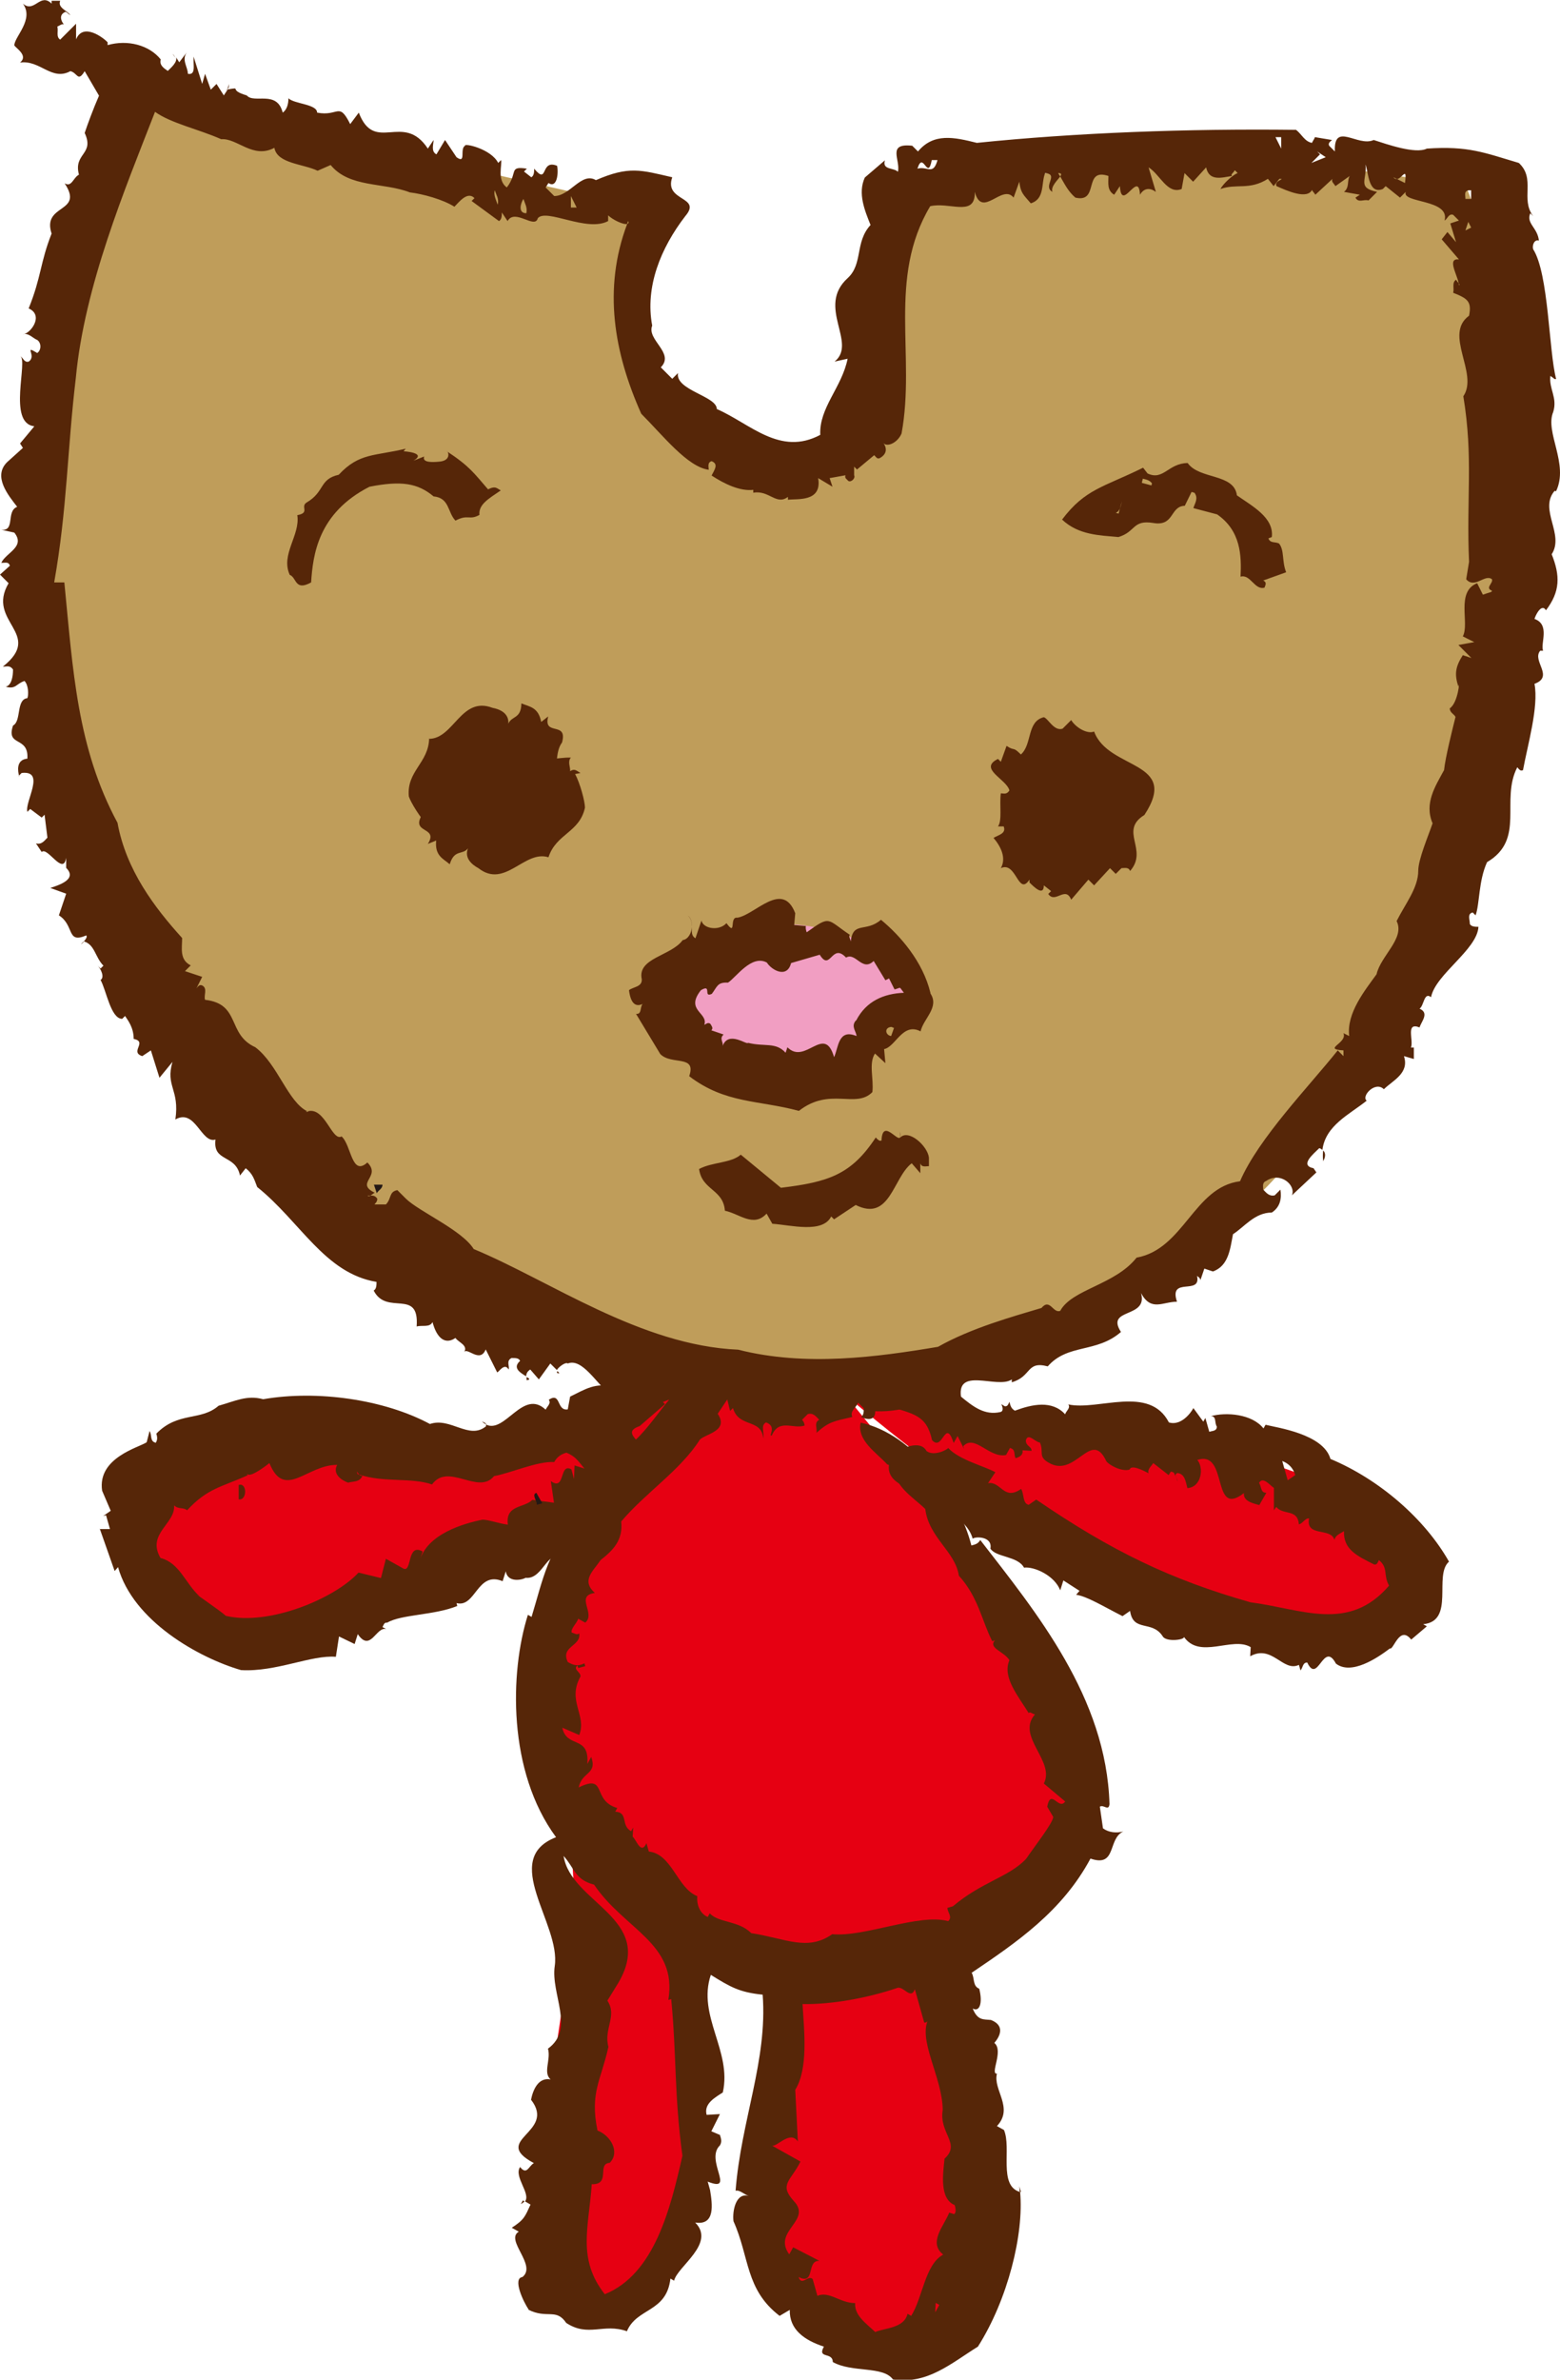 <?xml version="1.0" encoding="UTF-8"?><svg id="a" xmlns="http://www.w3.org/2000/svg" viewBox="0 0 59.87 91.28"><defs><style>.b{fill:#f19ec2;}.c{fill:#e60012;}.d{fill:#bf9d5a;}.e{fill:#231815;}.f{fill:#562608;}</style></defs><path class="d" d="M5.36,3.61l19.5,4.41s-.92,2.39-.55,4.23c.37,1.84,1.29,4.78,3.86,5.33,2.58,.55,4.78-.74,5.15-3.49,.37-2.76,1.29-6.62,1.29-6.62,0,0,12.33-2.58,21.71-.18,3.31,8.28,1.47,19.5,.92,21.34-.55,1.84-3.86,13.43-10.3,18.4-4.25,3.28-9.07,5.28-12.91,6.1-1.97,.42-3.69,.53-4.94,.34-3.68-.55-11.04-2.39-16.74-7.73C6.65,40.4,3.34,34.89,1.87,29.18c-1.47-5.7-.55-15.08,.18-18.03,.74-2.94,3.31-7.54,3.31-7.54Z"/><path class="c" d="M36.08,54.2s6.25,.19,9.75,1.11c3.49,.92,7.17,2.03,7.73,3.87,.55,1.84,.92,3.86-1.1,3.86s-10.49-3.68-12.7-4.42c-2.21-.73-7.36-5.15-7.36-5.15l3.68,.73Z"/><path class="c" d="M26.15,52.91s-4.6,2.21-6.62,2.39c-2.02,.18-6.25-.55-9.75,0-3.5,.55-6.26,1.29-4.78,3.5,1.47,2.21,2.94,4.97,5.15,4.23,2.21-.74,8.65-2.58,8.65-2.58l3.31-2.57,4.41-3.13,.92-1.65-1.29-.18Z"/><path class="c" d="M32.4,53.47s2.94,3.5,4.23,5.52c1.29,2.02,4.6,6.62,4.6,9.2s-1.47,5.52-4.97,6.62c-3.5,1.1-9.01,1.66-12.51-2.94-3.5-4.6-4.23-9.38-2.03-12.14,2.21-2.76,4.78-6.07,4.78-6.07l.92-.55,4.97,.37Z"/><path class="b" d="M28.54,35.81s1.29-.92,4.23,.18c2.94,1.1,2.39,2.02,.92,3.31-1.47,1.29-1.84,2.95-4.78,1.66-2.94-1.29-4.23-1.84-3.5-3.13,.74-1.29,3.13-2.02,3.13-2.02Z"/><path class="c" d="M36.45,76.09c.37,.55,2.02,8.09,2.02,8.09l-1.47,3.86-2.02,1.84-3.68-.37-1.65-3.68-.18-3.86,.55-6.07,6.44,.19Z"/><polygon class="c" points="25.78 74.99 27.07 80.51 26.33 86.03 24.13 87.87 22.47 88.24 21.73 87.32 20.63 83.27 22.1 73.52 21.92 70.76 24.86 72.05 25.78 74.99"/><path class="e" d="M47.58,19.2c-.05,.33,.44,.11,.22,.44-.11,.22-.22-.28-.22-.44Z"/><path class="f" d="M11.41,19.76c.5-.09,.11-.32,.35-.48,.72-.42,.48-.9,1.24-1.07,.79-.85,1.38-.71,2.57-1l-.08,.1s.91,.05,.38,.36l.41-.16c-.09,.24,.32,.22,.55,.2,.52-.03,.37-.42,.32-.4,.88,.58,1.05,.85,1.58,1.46,.3-.15,.34-.03,.49,.04-.47,.32-.86,.54-.82,.94-.39,.22-.43-.04-.92,.22-.31-.32-.22-.87-.84-.93-.61-.51-1.24-.61-2.46-.37-1.98,1.01-2.17,2.62-2.24,3.67-.63,.35-.55-.19-.82-.29-.36-.78,.41-1.52,.29-2.29Z"/><path class="e" d="M14.68,45.44c0,.16-.17,.22-.22,.33l-.11-.33h.33Z"/><g><path class="f" d="M38.46,53.84h0c-.04-.08-.03-.06,0,0Z"/><path class="f" d="M36.25,58.24l.48-.14c.06,.21,.47,.44,.6,.92,.09-.09,.77-.1,.68,.38,.21,.34,1.05,.28,1.29,.73,.39-.05,1.17,.3,1.39,.87l.12-.38,.62,.4-.13,.15c.42,.06,1.05,.45,1.78,.82l.29-.2c.12,.83,.84,.34,1.25,.97,.13,.25,.96,.13,.8,0,.6,.92,1.88-.01,2.58,.42l-.02,.35c.84-.47,1.26,.62,1.87,.33l.06,.21c.09-.08,.08-.31,.26-.3,.41,.86,.62-.86,1.1,.04,.59,.46,1.6-.22,2.07-.58,.14,.08,.37-.91,.82-.34l.6-.51-.14-.08c1.23-.12,.39-1.88,.99-2.4-.92-1.63-2.66-3.15-4.55-3.94-.27-.96-2.06-1.2-2.49-1.31l-.08,.14c-.44-.56-1.44-.63-2.02-.47,.23,0,.13,.25,.23,.4,0,.18-.18,.16-.29,.2l-.15-.53-.08,.14-.38-.52c-.19,.34-.56,.67-.94,.55-.75-1.45-2.71-.44-3.86-.69,.1,.14-.1,.26-.12,.38-.5-.55-1.26-.39-1.93-.14-.14-.08-.17-.18-.21-.34-.04,.07-.06,.19-.18,.17l-.13-.08c.04,.09,.1,.26-.03,.3-1.24,.29-1.78-1.45-3.17-1.29-.15-.13-.45-.39-.86,.01-.04,.47-.65,.53-.28,1.05,.95,.31,1.47,.33,1.68,1.31,.42,.46,.5-.89,.83,.11l.15-.27,.25,.5-.03-.11c.44-.47,.99,.47,1.64,.34l.15-.27c.24,.05,.14,.3,.22,.39,.16-.04,.3-.14,.26-.3l.35,.02c0-.18-.22-.17-.22-.4,.08-.31,.36,.07,.54,.08,.16,.36-.08,.54,.33,.77,1.04,.63,1.63-1.32,2.22-.05,.1,.14,.58,.41,.89,.32,.06-.19,.45-.01,.73,.14-.05-.16,.1-.26,.18-.39l.59,.46,.08-.13c.13,0,.15,.08,.17,.17,0-.04,.02-.08,.08-.12,.29,.03,.32,.31,.39,.58,.56-.04,.63-.81,.38-1.08,1.21-.4,.52,2.26,1.79,1.27-.03,.29,.28,.38,.59,.46l.27-.47c-.23,0-.18-.24-.28-.38,.15-.27,.43,.11,.57,.19v.86l.09-.13c.26,.33,.82,.06,.87,.67,.16-.04,.22-.23,.39-.23-.14,.73,.84,.34,.97,.82,.06-.19,.22-.23,.37-.33-.03,.7,.5,.95,1.16,1.28,.12,.02,.14-.1,.18-.17,.37,.3,.16,.58,.39,.98-1.55,1.81-3.36,.89-5.32,.64-3.05-.87-5.31-1.95-8.22-3.94l-.29,.2c-.24-.05-.17-.41-.29-.61-.67,.47-.77-.3-1.27-.22l.28-.42c-.41-.23-1.39-.47-1.81-.93-.04,.07-.54,.33-.83,.12-.24-.45-.95-.13-1.44,.18l.11-.03c-.67,1.51,1.68,1.08,1.96,2.49Zm13.46-1.66l-.29,.2-.21-.74c.26,.1,.42,.28,.5,.54Z"/><path class="f" d="M45.14,56.6s0,.05,0,.08c0-.03-.01-.05,0-.08Z"/><path class="f" d="M45.15,56.67s.03,.09,.05,.15c-.03-.04-.04-.09-.05-.15Z"/></g><path class="f" d="M28.43,44.29l1.54,1.27c1.82-.22,2.7-.5,3.64-1.93,.05,.06,.16,.17,.22,.11,.05-.99,.83,.44,.72-.33v.22c.33-.33,1.05,.33,1.1,.77v.33c-.11,0-.28,.06-.33-.11v.38l-.33-.38c-.72,.55-.83,2.26-2.15,1.6l-.83,.55-.11-.11c-.33,.66-1.54,.33-2.26,.28l-.22-.39c-.5,.55-1.05,0-1.6-.11-.06-.83-.88-.78-.99-1.6,.5-.27,1.22-.22,1.6-.55Z"/><rect class="e" x="40.31" y="66.15" width=".16" height=".16" transform="translate(-16.58 13.58) rotate(-15.88)"/><g><path class="f" d="M26.4,35.12c.14,.13,.15,.28,.15,.42,.01-.17-.03-.33-.15-.42Z"/><path class="f" d="M35.71,38.09c-.29-1.21-1.17-2.21-1.9-2.81-.58,.5-1.07,.04-1.16,.83-.02-.12-.1-.21-.03-.25-.9-.6-.73-.77-1.66-.1-.03-.07-.05-.19-.03-.24l-.45-.04,.04-.45c-.49-1.28-1.54,.06-2.22,.17-.33-.05-.02,.75-.42,.21-.28,.31-.89,.22-.96-.1l-.23,.68c-.16-.09-.14-.25-.14-.43-.01,.23-.14,.47-.35,.5-.44,.61-1.75,.68-1.57,1.5,.02,.3-.33,.29-.49,.42,.06,.49,.24,.66,.52,.53-.11,.14-.02,.4-.25,.38l.93,1.54c.43,.44,1.4,.01,1.11,.85,1.39,1.06,2.66,.91,4.21,1.33,1.19-.93,2.18-.07,2.82-.72,.06-.51-.15-1.1,.1-1.48l.4,.37-.05-.54c.44-.08,.71-1.04,1.4-.68,.11-.49,.73-.92,.38-1.45Zm-2.87,1.06c-.19,.23,.03,.42,.03,.59-.71-.3-.69,.46-.86,.81-.37-1.29-1.1,.32-1.79-.38l-.07,.21c-.38-.42-.8-.22-1.44-.38-.04,.1-.76-.49-.98,.13,.05-.16-.14-.28,.04-.45l-.47-.16c.09-.09,0-.17-.03-.24-.09-.09-.17,0-.24,.03,.16-.47-.75-.55-.13-1.33,.44-.26,.07,.31,.42,.14,.21-.28,.21-.45,.62-.43,.3-.19,.9-1.09,1.49-.77,.19,.3,.78,.62,.93,.02l1.1-.32c.41,.67,.46-.48,1.01,.11,.37-.22,.62,.56,1.06,.13l.45,.74,.14-.07,.21,.42c.12-.02,.21-.1,.24-.03l.12,.16c-.77,.03-1.45,.32-1.83,1.06Zm1.37,.59c-.23-.02-.29-.33,0-.35l.1,.04-.11,.31Z"/></g><path class="f" d="M38.3,29.11l.11,.11,.22-.61c.33,.22,.22,0,.55,.33,.44-.39,.22-1.27,.88-1.43,.17,.05,.39,.55,.72,.44l.33-.33c.17,.28,.61,.55,.88,.44,.55,1.49,3.31,1.1,1.93,3.2-.99,.61,.17,1.33-.55,2.15-.05-.16-.22-.11-.33-.11l-.22,.22-.22-.22-.61,.66-.22-.22-.66,.77c-.22-.55-.61,.17-.88-.22l.11-.11-.28-.22c0,.44-.39,.05-.55-.11v-.11c-.44,.66-.5-.72-1.1-.44,.22-.39,0-.83-.28-1.16,.17-.11,.5-.16,.39-.44h-.22c.17-.22,.05-.83,.11-1.27,.11,0,.22,.06,.33-.11-.11-.44-1.21-.83-.44-1.21Z"/><path class="f" d="M48.47,22.27l.89-.32c-.17-.43-.06-.83-.27-1.1-.15-.08-.34,0-.41-.2l.13-.05c.09-.75-.76-1.19-1.34-1.6-.11-.85-1.44-.6-1.89-1.24-.75,.01-.93,.69-1.54,.4l-.17-.22c-1.52,.75-2.22,.81-3.11,1.99,.64,.6,1.44,.6,2.16,.67,.68-.2,.53-.67,1.34-.54,.82,.14,.63-.64,1.21-.66l.26-.53,.11,.03c.17,.22,0,.43-.04,.59l.91,.24c.91,.63,.94,1.58,.9,2.39,.38-.11,.54,.53,.92,.42,.02-.08,.11-.19-.04-.27Zm-5.54-2.57l-.11-.03c.09-.03,.13-.1,.16-.17l.08-.28c-.02,.09-.04,.19-.08,.28l-.05,.2Zm1.26-1.08l-.37-.1,.04-.16c.16,.04,.27,.07,.35,.18l-.02,.08Z"/><g><path class="f" d="M9.16,56.96c.33-.11,.33,.61,0,.55v-.55Z"/><g><path class="f" d="M18.5,54.52c.05,.03,.14,.05,.16,.12-.05-.03-.11-.06-.16-.12Z"/><path class="f" d="M3.83,58.64l.57,1.62,.13-.15c.58,2.07,3.1,3.48,4.72,3.95,1.34,.08,2.7-.59,3.64-.51l.12-.78,.6,.29,.12-.38c.49,.72,.71-.31,1.09-.19l-.14-.08c.04-.07,.06-.19,.18-.17,.54-.32,1.81-.28,2.69-.64l-.03-.11c.74,.19,.79-1.25,1.77-.84l.12-.38c.07,.44,.61,.34,.76,.25,.71,.08,.85-1.27,1.48-.65,.11-.43,1.4-.34,1.09-1.22,.97-.85,1.25-2.08,1.97-2.56,.38-.68-1.05-1.08-.16-1.39l.97-.84c-.42-.46-.92-.83-1.52-1.12-.13,.15-.43,.29-.44,.47-.69-.21-1.12,.09-1.68,.36l-.09,.49c-.44,.07-.25-.68-.73-.37,.1,.14-.05,.24-.12,.38-.87-.82-1.56,.94-2.29,.57,0,.02,.01,.04,0,.07-.65,.53-1.36-.36-2.15-.09-1.75-.94-4.32-1.31-6.4-.95-.62-.17-1.07,.07-1.71,.25-.69,.6-1.55,.21-2.39,1.07,.03,.11,.06,.21-.02,.35-.24-.05-.14-.3-.24-.45l-.11,.43c-.29,.2-1.9,.59-1.71,1.86l.33,.77-.29,.2,.11-.03,.15,.53h-.4Zm2.84-.91c.17,.18,.36,.07,.51,.2,.79-.85,1.3-.88,2.32-1.34l-.03-.11c.02,.28,.64-.18,.87-.36,.58,1.44,1.45,.05,2.6,.07-.19,.34,.16,.59,.42,.68,.21-.06,.45-.01,.55-.27-.05,.01-.09,0-.12-.04-.02,0-.05-.01-.07-.02-.05-.19-.02-.06,.07,.02,.94,.32,1.99,.1,2.79,.38,.62-.86,1.78,.42,2.38-.32,.65-.12,1.67-.58,2.31-.54,.11-.2,.26-.3,.47-.36,.33,.14,.42,.28,.69,.61l-.38-.12-.02,.52-.1-.37c-.48-.27-.22,.86-.79,.45l.12,.83-.83-.11c-.31,.32-1.04,.18-.94,.95-.3-.03-.74-.19-.97-.19-.7,.14-2.14,.54-2.42,1.6l.12-.38c-.61-.34-.4,.8-.73,.66l-.68-.38-.19,.74-.86-.21c-.92,1-3.44,2.05-5.09,1.66-.24-.22-1.5-1.07-1.01-.75-.54-.48-.76-1.28-1.5-1.47-.55-.94,.6-1.32,.52-2.04Z"/></g></g><g><path class="f" d="M39.18,84.08s-.03,0-.05-.02c0-.07,0-.13-.01-.2l.06,.21Z"/><path class="f" d="M20.07,84.4l.06,.04s-.07,.07-.14,.1l.08-.14Z"/><path class="f" d="M20.27,88.59c.73,.37,1.07-.07,1.46,.51,.85,.56,1.43,0,2.33,.32,.38-.91,1.52-.71,1.67-2.02l.14,.08c.13-.55,1.61-1.43,.81-2.23,.78,.12,.66-.7,.57-1.25l-.09-.32c1.1,.44-.12-.83,.47-1.39,.08-.14,.05-.24,0-.4l-.33-.14,.33-.66-.51,.03c-.12-.43,.33-.67,.62-.86,.36-1.59-.99-2.93-.46-4.51,.76,.47,1.1,.67,1.99,.76,.19,2.53-.83,4.82-1.04,7.52,.16-.04,.32,.14,.51,.2-.5-.15-.64,.58-.59,.97,.62,1.38,.45,2.62,1.77,3.63l.39-.23c-.02,.75,.55,1.16,1.31,1.41-.27,.48,.34,.19,.34,.59,.75,.42,1.93,.14,2.31,.67,1.32,.2,2.23-.62,3.26-1.26,1.15-1.81,1.77-4.32,1.62-5.93-.85-.24-.32-1.68-.62-2.38l-.27-.15c.66-.7-.16-1.39,0-2.01-.28,.02,.27-.88-.1-1.18,.26-.3,.38-.68-.13-.88-.29-.03-.51,.03-.7-.44,.27,.15,.39-.22,.25-.76-.26-.1-.17-.41-.29-.61,1.73-1.17,3.47-2.35,4.56-4.38,1.02,.35,.65-.76,1.26-1.04-.27,.07-.56,.04-.78-.12l-.12-.83c.14-.1,.34,.19,.37-.1-.12-4.1-2.81-7.35-4.96-10.13-.08,.14-.18,.17-.34,.21-.47-1.87-2.24-4.3-4.25-4.71-.15,.68,.61,1.15,1.02,1.6l.38,.12c-.29,.6,.68,1.19,1.08,1.59,.14,1.11,1.15,1.62,1.29,2.56,.75,.82,.89,1.76,1.28,2.51l.1-.03c-.26,.3,.35,.42,.56,.76-.28,.65,.32,1.35,.74,2.03,.04-.07,.12,.02,.24,.05-.74,.84,.79,1.79,.34,2.65l.82,.69c-.25,.36-.55-.53-.69,.2l.23,.39c0,.23-.76,1.19-1.04,1.61-.66,.7-1.7,.88-2.81,1.82l-.21,.06c0,.18,.21,.34,.03,.51-1.12-.31-3.21,.62-4.45,.5-.96,.67-1.79,.16-3.11-.04-.48-.49-1.26-.39-1.59-.76l-.08,.14c-.32-.14-.43-.51-.4-.8-.77-.3-.97-1.62-1.86-1.71l-.09-.32c-.21,.46-.38-.12-.53-.25l.02-.35-.08,.14c-.41-.23-.09-.72-.61-.75l.08-.14c-1-.29-.37-1.33-1.48-.79,.12-.61,.72-.49,.48-1.17l-.15,.27c.09-1.12-.79-.58-.96-1.39l.65,.28c.3-.77-.48-1.3,.05-2.25,0-.18-.3-.26-.12-.42l.03,.1,.27-.07-.03-.11c-.25,.13-.44,.07-.64-.05-.29-.61,.52-.6,.44-1.1-.09,.08-.17,0-.29-.03-.04-.16,.19-.34,.25-.53l.27,.15c.42-.35-.41-1.03,.37-1.14-.54-.48-.06-.84,.22-1.26,.47-.37,.87-.76,.79-1.48,.95-1.12,2.26-1.95,3.02-3.14,.22-.23,1.22-.34,.61-1.09-.76-.25,.2-.92-.51-1.4-1.04,.18-1.77,1.87-2.75,2.66,0,.23,.17,.41-.01,.58-.55,.27-1.45,1.38-1.72,2.26l-.27-.15c.17,.18-.02,.35-.09,.48-1.03,.63-1.3,2.09-1.72,3.46l-.14-.08c-.7,2.21-.78,6.01,1.08,8.53-2.17,.84,.19,3.33-.05,4.94-.16,1.08,.79,2.41-.26,3.17,.12,.43-.2,.92,.1,1.18-.48-.09-.68,.42-.75,.78,.99,1.27-1.58,1.53,.11,2.43-.2,.11-.27,.48-.53,.15-.25,.37,.42,1.02,.19,1.32l.21,.12c-.21,.46-.24,.58-.72,.89l.27,.15c-.54,.32,.71,1.29,.14,1.74-.39,.05,.04,.96,.24,1.25Zm15.62,.09l.02-.35,.14,.08-.15,.27Zm-5.37-8.52c.51-.83,.34-2.27,.28-3.29,1.15,.02,2.51-.24,3.61-.61,.25-.13,.54,.48,.7,.04l.36,1.28c.12,.02,.15-.1,.18-.17-.46,.81,.52,2.26,.53,3.52-.15,.9,.71,1.29,.07,1.87-.06,.59-.2,1.54,.39,1.78,.03,.11,.07,.27-.02,.35l-.19-.06c-.2,.51-.82,1.15-.23,1.61-.7,.37-.79,1.66-1.23,2.35l-.14-.08c-.13,.56-.88,.54-1.24,.7-.32-.31-.81-.63-.77-1.11-.58,0-.99-.47-1.45-.28l-.18-.64c-.17-.18-.43,.29-.54-.08,.66,.33,.28-.65,.8-.62l-1.01-.52-.15,.27c-.66-.9,.9-1.29,.17-2.05-.58-.64-.1-.77,.26-1.51l-1.09-.61c.19,.06,.69-.6,.99-.16l-.1-1.98Zm-7.81,3.62c.75,.02,.18-.79,.69-.82,.4-.4,.05-1.04-.47-1.24-.3-1.46,.14-1.93,.42-3.21-.19-.69,.35-1.19-.04-1.77l.43-.7c1.43-2.46-1.83-3.04-2.11-4.85,.42,.46,.43,.91,1.17,1.1,1.17,1.73,3.21,2.25,2.85,4.42l.11-.03c.21,2.18,.11,3.64,.43,6.01-.46,2.02-1.07,4.54-2.98,5.31-1.07-1.36-.61-2.58-.5-4.22Z"/></g><path class="e" d="M20.59,57.26c-.21,.06,.04,.33,.01,.46l.21-.06-.22-.39Z"/><g><path class="f" d="M6.72,2.21s-.04-.1-.09-.14l.09,.14Z"/><path class="f" d="M.73,29.76h-.01c.03,.07,.02,.05,.01,0Z"/><path class="f" d="M3.22,36.12s-.01,0-.02,0c-.15,.15-.07,.1,.02,0Z"/><path class="f" d="M2.43,.91s-.02,0-.04,0c.03,.03,.05,.04,.04,0Z"/><path class="f" d="M50.78,44.13c-.01,.12-.02,.24,0,.37-.05,.14,.19-.2,0-.37Z"/><path class="f" d="M21.47,52.67l-.08-.08c-.03,.06-.02,.1,.08,.08Z"/><path class="f" d="M30.91,54.72h0c0,.05,0,.1,0,.17v-.17Z"/><path class="f" d="M8.67,3.45s.03,0,.04,0l.07-.1c0-.33,0,.11-.11,.11Z"/><path class="f" d="M24.67,54.38c0-.16-.04-.26-.09-.32-.04,.11,0,.23,.09,.32Z"/><path class="f" d="M20.21,52.82s0,.08,0,.12c.16-.02,.11-.06,0-.12Z"/><path class="f" d="M59.72,18.84c.5-1.05-.44-2.26-.11-3.04,.17-.55-.17-.88-.11-1.38,.11,.06,.17,.16,.22,.11-.28-1.05-.28-4.03-.88-4.97-.05-.17,.06-.39,.22-.33-.05-.5-.5-.66-.33-1.05l.11,.11c-.5-.66,.11-1.43-.55-2.04-1.32-.39-1.93-.66-3.53-.55-.44,.22-1.54-.17-2.04-.33-.61,.28-1.54-.72-1.49,.44l-.22-.22c-.05-.11,.05-.16,.11-.22l-.66-.11c0,.05-.06,.11-.11,.22-.28-.05-.39-.33-.61-.5-4.2-.05-8.44,.11-12.25,.5-.88-.22-1.66-.39-2.26,.33l-.22-.22c-.99-.11-.44,.55-.55,1-.16-.17-.61-.06-.5-.44l-.77,.66c-.28,.61,0,1.27,.22,1.82-.61,.66-.28,1.49-.88,2.04-1.21,1.1,.39,2.48-.5,3.2l.5-.11c-.22,1.1-1.1,1.88-1.05,2.92-1.55,.83-2.7-.44-3.97-.99,0-.5-1.6-.72-1.49-1.38l-.22,.22-.44-.44c.55-.55-.55-1.05-.33-1.6-.28-1.49,.33-2.98,1.27-4.2,.66-.77-.83-.55-.5-1.49-1.21-.28-1.66-.44-2.93,.11-.55-.33-.99,.61-1.6,.61l-.33-.33,.11-.17c.33,.22,.39-.39,.33-.66-.66-.27-.33,.77-.88,.11,0,.11,0,.27-.11,.33l-.28-.22,.11-.11c-.72-.11-.33,.16-.77,.72-.39-.28-.17-.88-.22-1.05l-.11,.11c-.28-.55-1.33-.77-1.27-.66-.22,.11,.06,.72-.33,.44l-.44-.66-.33,.55c-.22-.11-.11-.39-.11-.55l-.22,.33c-.94-1.43-2.04,.22-2.65-1.38l-.33,.44c-.44-.88-.44-.28-1.27-.44,0-.33-.88-.33-1.1-.55,0,.22-.06,.44-.22,.55-.22-.88-1.1-.33-1.38-.66-.75-.22-.14-.33-.73-.23l-.15,.23-.28-.44-.22,.22-.22-.61-.11,.39-.33-1.05v.22c0,.17,.06,.5-.22,.44,0-.28-.28-.55,0-.88l-.33,.44-.12-.19c.05,.19-.19,.39-.32,.52-.16-.11-.33-.22-.27-.44-.44-.55-1.27-.77-2.04-.55v-.11c-.16-.17-.94-.77-1.21-.11V.91l-.61,.61c-.17-.11-.06-.33-.11-.5,.1-.05,.15-.09,.24-.1-.07-.08-.2-.33,.04-.45,.06-.05,.11,.05,.22,.11-.11-.17-.5-.28-.39-.55h-.33v.11c-.44-.44-.66,.38-1.1,0,.44,.61-.33,1.27-.33,1.6,.06,.11,.55,.39,.22,.66,.77-.11,1.21,.72,1.93,.33,.28,.06,.28,.44,.55,0l.55,.94c-.22,.5-.44,1.1-.55,1.43,.39,.83-.44,.77-.22,1.6-.22,.11-.28,.5-.55,.33,.77,1.16-.88,.77-.5,1.93-.44,1.11-.39,1.66-.88,2.87,.61,.27,.05,.99-.22,.99,.22-.06,.39,.16,.55,.22,.16,.11,.16,.39,0,.5-.55-.33,0,.11-.33,.33-.17,.05-.22-.16-.33-.22,.33,.16-.5,2.59,.55,2.7l-.55,.66,.11,.17-.61,.55c-.55,.55,.05,1.27,.39,1.71-.44,.17-.06,.94-.61,.88l.5,.11c.44,.55-.33,.77-.5,1.16,.17,0,.28-.05,.33,.11L0,22.04l.33,.33c-.88,1.49,1.38,1.93-.22,3.2,.16,0,.27-.06,.39,.11,0,.28-.06,.61-.28,.66,.39,.11,.39-.11,.72-.22,.16,.16,.16,.55,.11,.66-.44,.05-.22,.88-.55,1.05-.28,.83,.61,.39,.55,1.27-.45,.04-.36,.5-.32,.65l.1-.1c.94-.11,.11,1.1,.22,1.49l.11-.11,.44,.33,.11-.11,.11,.88c-.11,.11-.22,.28-.44,.22l.22,.33c.22-.22,.83,.94,.94,.22v.39c.44,.44-.28,.66-.61,.77l.61,.22-.28,.83c.61,.39,.28,1.1,1.05,.77,.05,.05-.02,.15-.09,.23,.42,.12,.43,.61,.75,.93l-.11,.11-.11-.11c.11,.11,.28,.44,.11,.55,.22,.39,.39,1.49,.83,1.49l.11-.11c.11,.17,.33,.44,.33,.88,.55,.11-.17,.5,.33,.66l.33-.22,.33,1.05,.5-.61c-.28,.94,.28,1.05,.11,2.21,.77-.44,.99,.94,1.54,.77-.11,.88,.77,.55,.94,1.38l.22-.28c.28,.22,.33,.44,.44,.72,1.66,1.33,2.59,3.31,4.58,3.64,0,.11,0,.28-.11,.33,.5,.99,1.76-.11,1.65,1.38,.22-.06,.5,.05,.61-.17,.11,.44,.39,.94,.88,.61,.11,.17,.5,.28,.33,.55,.11-.22,.61,.44,.83-.11l.44,.88c.06,0,.28-.39,.44-.11,.05-.11-.11-.33,.11-.44,.17,0,.28,0,.33,.11-.32,.28,.04,.47,.23,.59,.01-.1,.04-.18,.16-.26l.33,.38,.44-.61,.25,.25c.07-.12,.34-.32,.42-.25,.55-.22,1.1,.77,1.6,1.16,.05,1.13,.9,.17,1.18,.56,.03-.08,.08-.16,.2-.23l.33,.33v-.33c.22,.22,.77-.44,.88,.11l.39-.55c.33,.61,.39,.33,.66,.88l.44-.11v.22l.44-.66,.11,.44,.11-.11c.22,.77,1.1,.39,1.16,1.16,.05-.22-.11-.5,.11-.61,.44,.16,.06,.55,.22,.5,.28-.66,.82-.23,1.26-.38-.01-.08-.03-.15-.1-.22l.22-.22c.22-.06,.33,.11,.44,.22-.22,.11-.06,.33-.11,.5,.5-.44,.66-.44,1.38-.61-.11-.22,.17-.38,.22-.55l.22,.22c0,.11,0,.28-.11,.33,0,0,.55,.28,.55-.22,1.21,.06,2.1-.5,3.31-.44-.28-1.33,1.38-.39,1.93-.78v.11c.77-.22,.55-.83,1.38-.61,.77-.88,1.87-.5,2.81-1.32-.61-.94,1.05-.5,.77-1.49,.39,.72,.83,.33,1.38,.33-.33-.99,.94-.22,.77-.99,.06,.05,.17,.11,.11,.22l.17-.5,.33,.11c.61-.22,.66-.88,.77-1.43,.44-.28,.83-.83,1.49-.83,.33-.22,.38-.55,.33-.88l-.22,.22c-.22,.05-.33-.11-.44-.22,0-.11-.05-.27,.11-.33,.55-.38,1.16,.17,.99,.55l.94-.88-.11-.16c-.55-.11,0-.55,.22-.77,.05,.01,.09,.04,.12,.07,.12-.94,1.02-1.35,1.7-1.89-.22-.17,.33-.77,.66-.44,.33-.33,.99-.61,.77-1.27l.38,.11v-.44h-.11c.11-.28-.22-.99,.33-.77,.06-.22,.39-.55,0-.72,.17-.11,.17-.66,.44-.44,.17-.88,1.77-1.82,1.82-2.7-.11,0-.28,0-.33-.11,0-.17-.11-.39,.11-.44l.11,.11c.16-.44,.11-1.32,.44-2.04,1.49-.88,.5-2.37,1.16-3.64,.05,.05,.11,.17,.22,.11,.17-.94,.61-2.43,.44-3.31,.77-.28-.11-.88,.22-1.27h.11c-.11-.28,.28-1-.33-1.22,.05-.17,.28-.61,.44-.33,.55-.72,.55-1.33,.22-2.15,.5-.77-.5-1.71,.11-2.43Zm-3.37-11.54h.11v.33h-.22c0-.16-.06-.28,.11-.33Zm.11,1.43l-.22,.11,.11-.33,.11,.22Zm-2.54-1.71l-.3-.15s-.1,0-.14-.07l.14,.07c.2-.04,.39-.51,.3,.15Zm-3.26-1.1l-.11-.11,.33,.22-.55,.22,.33-.33Zm-1.49-.66v.44l-.22-.44h.22Zm-13.41,.88h.22c-.17,.61-.39,.22-.77,.33,.22-.72,.39,.5,.55-.33Zm-13.85,1.38l.22,.44h-.22v-.44Zm-1.82,.11c.05,.17,.16,.33,.11,.55-.33,0-.22-.39-.11-.55Zm-1.1-.33c.05,.17,.17,.33,.11,.55-.06-.17-.17-.39-.11-.55Zm38.25,15.4l-.33,.11-.22-.44c-.83,.33-.28,1.54-.55,2.04l.44,.22-.61,.11,.5,.5-.33-.11c-.28,.44-.33,.72-.17,1.21,.06-.33,0,.61-.33,.83,0,.17,.17,.22,.22,.33-.11,.44-.39,1.55-.44,2.04-.33,.61-.77,1.27-.44,2.04-.17,.5-.55,1.38-.55,1.82,0,.66-.5,1.27-.83,1.93,.33,.66-.61,1.33-.77,2.04-.44,.61-1.16,1.49-1.05,2.37l-.22-.11c.16,.39-.83,.61,0,.66v.22l-.22-.22c-1.1,1.38-3.04,3.37-3.75,5.02-1.77,.22-2.15,2.6-3.97,2.93-.83,1.05-2.48,1.21-2.93,2.04-.28,.11-.39-.5-.72-.11-1.1,.33-2.7,.77-3.97,1.49-2.32,.39-5.08,.77-7.67,.11-3.75-.16-7.23-2.65-10.15-3.86-.44-.72-2.1-1.44-2.6-1.93l-.33-.33c-.33,.06-.22,.33-.44,.55h-.44c.05-.06,.11-.11,.11-.22-.08-.12-.16-.12-.26-.12-.04,.02-.07,.03-.12,0,.04,0,.08,0,.12,0,.05-.03,.09-.07,.16-.11-.77-.38,.27-.61-.28-1.16-.61,.55-.61-.66-.99-1-.37,.21-.64-1.16-1.31-.96,.01,0,.02,.02,.04,.02h-.11s.05-.02,.07-.02c-.75-.36-1.14-1.81-2-2.46-1.1-.5-.55-1.66-1.93-1.82-.06-.17,.11-.44-.11-.55-.11-.05-.17,.05-.22,.11l.22-.44-.66-.22,.22-.22c-.44-.22-.33-.66-.33-1.05-1.05-1.16-2.15-2.6-2.48-4.42-1.55-2.87-1.71-5.85-2.04-9.22h-.39c.5-2.82,.5-5.08,.83-7.84,.33-3.53,1.88-7.23,3.04-10.21,.61,.44,1.66,.66,2.54,1.05,.61-.05,1.22,.77,2.04,.33,.11,.61,1.1,.61,1.66,.88l.5-.22c.72,.88,2.04,.66,3.04,1.05,.5,.06,1.27,.27,1.71,.55,.17-.17,.5-.61,.77-.33l-.11,.11,1.05,.77c.11-.06,.11-.22,.11-.33l.22,.33c.28-.5,1.05,.33,1.16-.11,.33-.39,1.88,.55,2.7,.11v-.22c.17,.17,.59,.37,.73,.33,.01-.04,.02-.07,.04-.11,.03,.07,0,.1-.04,.11-.94,2.5-.5,4.95,.54,7.28,.83,.83,1.77,2.04,2.59,2.15,0-.11-.06-.28,.11-.33,.28,.11,.11,.33,0,.55,.5,.33,1.1,.61,1.6,.55v.11c.61-.11,.88,.5,1.33,.16v.11c.33-.05,1.32,.11,1.16-.83l.55,.33-.11-.33,.61-.11c-.05,.11,.06,.16,.11,.22,.11,.06,.28-.11,.22-.22v-.33l.11,.11,.66-.55c.06,.05,.11,.17,.22,.11,.28-.16,.28-.39,.11-.61,.11,.22,.55,.06,.72-.33,.55-2.98-.55-5.96,1.1-8.72,.72-.17,1.66,.39,1.71-.44v-.11c.28,1.05,1.05-.33,1.49,.22l.22-.61c.05,.44,.16,.5,.44,.83,.55-.17,.39-.77,.55-1.16,.55,.05-.11,.5,.28,.72-.07-.21,.2-.45,.3-.59-.03-.04-.05-.08-.08-.13,.14,0,.13,.05,.08,.13,.17,.29,.3,.57,.58,.81,.94,.22,.28-1.16,1.27-.83,0,.28-.06,.55,.22,.72l.22-.33c.06,1.05,.72-.66,.77,.33,.16-.27,.39-.27,.61-.11l-.28-.94c.44,.27,.72,1.05,1.27,.83l.11-.61,.33,.33,.5-.55c.11,.55,.61,.39,.99,.33-.06-.06,.05-.11,.11-.22l.11,.11c-.16,.05-.55,.39-.66,.61,.61-.22,1.11,.06,1.82-.39l.22,.28,.22-.28c.28,0-.22,.06-.11,.28,.39,.17,1.21,.55,1.38,.11-.05,.06,.05,.11,.11,.22l.66-.61c-.06,.11,.05,.17,.11,.28l.55-.39c-.11,.17,0,.44-.22,.61l.61,.11-.17,.11c.11,.22,.33,.05,.5,.11l.33-.33c-.77-.16-.39-.44-.44-1.05,.11,.33,.11,1.16,.66,.94l.11-.11,.55,.44,.22-.22c-.17,.44,1.71,.27,1.49,1.1,.11-.06,.16-.28,.33-.22l.22,.22-.33,.11,.22,.72-.33-.39-.22,.28,.66,.77c-.46-.05-.08,.55-.01,.91,.03,.04,.04,.06,.01,.09,0-.02,0-.06-.01-.09-.03-.03-.07-.08-.1-.13-.17,.11-.06,.33-.11,.5,.55,.22,.72,.33,.61,.88-.99,.72,.38,2.21-.22,3.09,.39,2.37,.11,3.92,.22,6.35l-.11,.67c.33,.38,.72-.22,.99,0,.05,.16-.28,.33,0,.44Z"/></g><path class="f" d="M16.46,28.34c.96,0,1.23-1.65,2.44-1.19,.27,.05,.64,.2,.61,.61,.12-.31,.49-.17,.5-.78,.31,.13,.65,.14,.76,.71l.27-.21c-.21,.78,.76,.16,.53,1-.54,.71,.32,2.67-1.21,2.41-.79,.31-.47,.93-1.07,1.41l-.33-.62-.87,.7,.07-.33c-.31-.41-.92,.08-1.39,.18,.09-.19-.1-.36-.12-.51-.15,.17-.24,.08-.41,.05l.19-.1c-.29-.27-.67-.9-.74-1.12-.09-.98,.76-1.28,.78-2.23Z"/><path class="f" d="M21.04,32.88c-.92-.28-1.66,1.22-2.68,.42-.24-.13-.55-.38-.4-.76-.21,.27-.52,.02-.7,.61-.26-.22-.58-.33-.52-.91l-.32,.13c.43-.68-.68-.38-.22-1.12,.72-.52,.48-2.65,1.87-1.95,.85-.06,.72-.75,1.44-1.04l.13,.69,1.04-.42-.16,.3c.18,.48,.9,.2,1.39,.23-.14,.15-.01,.38-.03,.52,.19-.12,.26,0,.4,.07l-.21,.04c.19,.34,.38,1.05,.38,1.29-.21,.96-1.1,.99-1.4,1.9Z"/></svg>